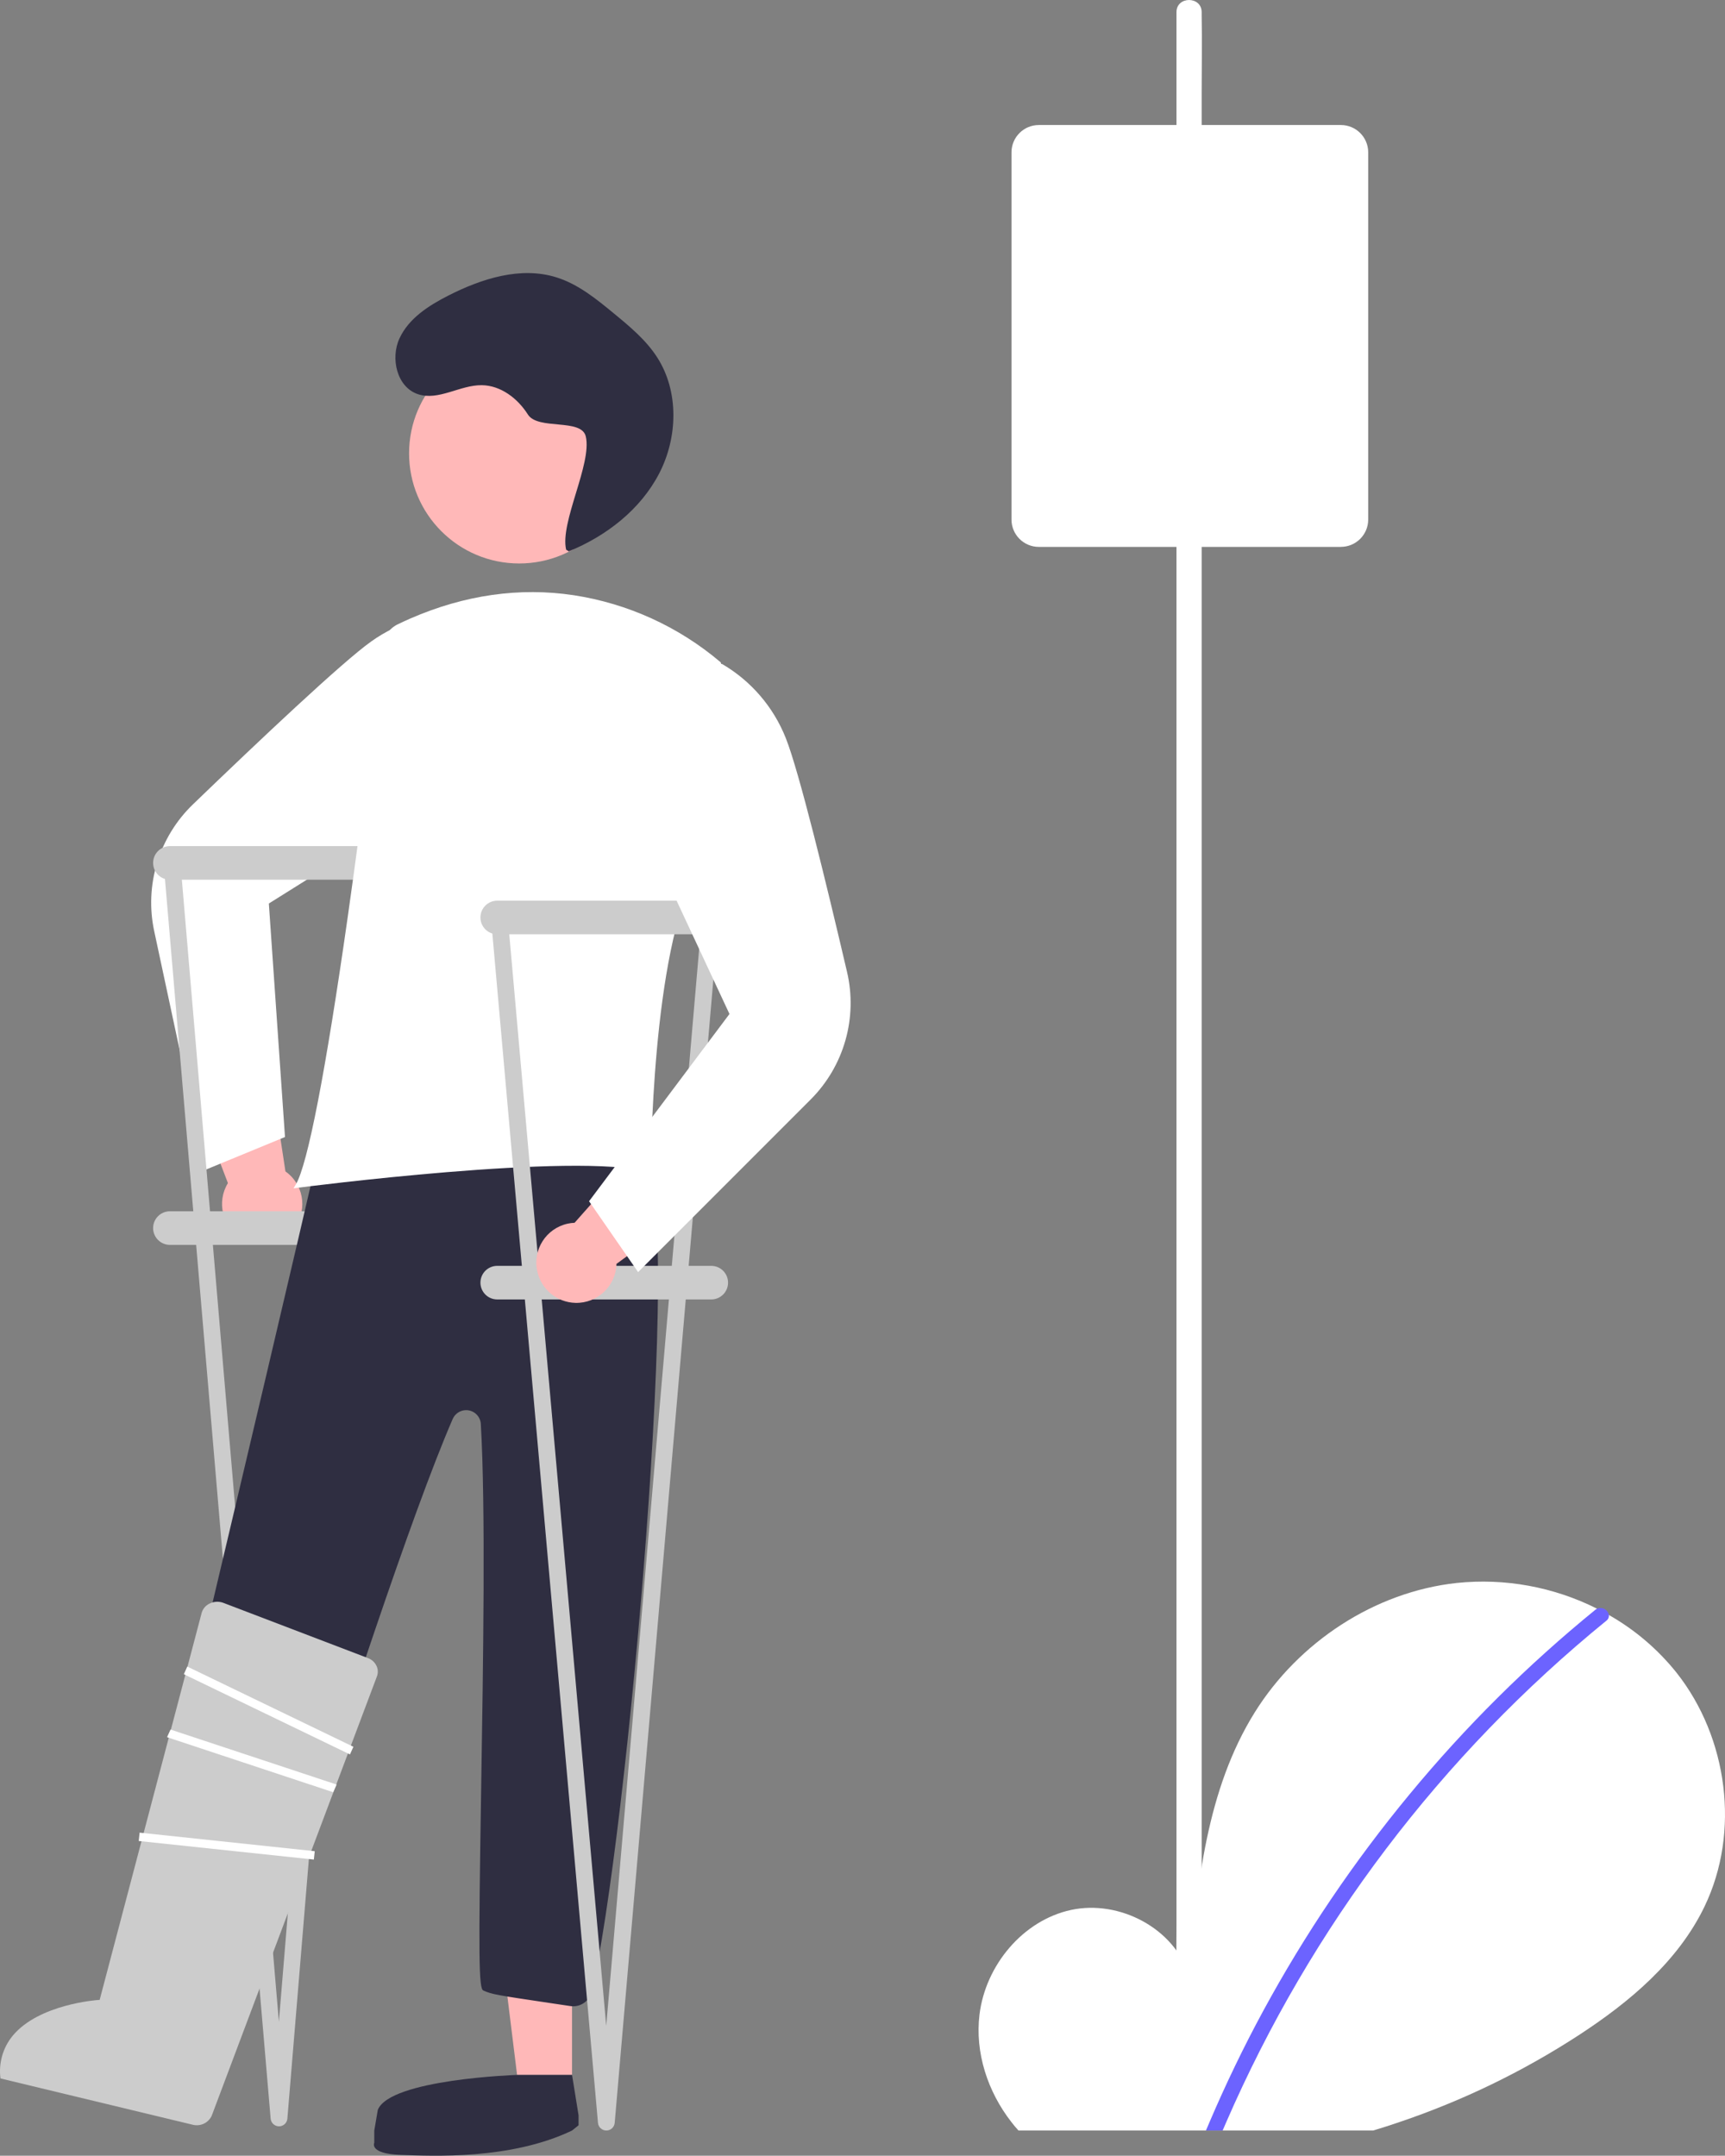 <svg xmlns="http://www.w3.org/2000/svg" id="Layer_2" data-name="Layer 2" viewBox="0 0 1130.06 1411.93"><rect x="0" y="0" width="1130.06" height="1411.93" fill="#808080" stroke="none"/><defs><style>      .cls-1 {        fill: #2f2e41;      }      .cls-2 {        fill: #fff;      }      .cls-3 {        fill: #6c63ff;      }      .cls-4 {        fill: #ffb8b8;      }      .cls-5 {        fill: #ccc;      }    </style></defs><g id="Layer_2-2" data-name="Layer 2"><g><g id="image"><g><path class="cls-2" d="m1116.66,1248.71c-17.32,35.96-49.24,62.71-82.7,84.46-36.57,23.75-75.97,42.82-117.28,56.77-5.66,1.95-11.38,3.77-17.13,5.5h-232.33c-1.62-1.76-3.16-3.6-4.62-5.5-15.56-19.93-23.97-45.47-20.92-70.49,3.93-32.14,28.34-61.66,59.96-68.48,31.64-6.85,67.71,12.04,77.33,42.97,5.28-59.6,11.38-121.68,43.05-172.43,28.7-45.94,78.38-78.82,132.21-84.7,31.66-3.3,63.6,2.55,92.04,16.85,2.61,1.32,5.2,2.69,7.73,4.12,17.07,9.68,32.13,22.53,44.37,37.86,33.57,42.5,41.79,104.28,18.28,153.07h0Z"></path><path class="cls-3" d="m1052.3,1061.55c-108.04,87.99-193.42,200.6-248.97,328.39-.8,1.81-1.59,3.66-2.37,5.5h-10.94c.77-1.84,1.54-3.68,2.34-5.5,10.58-24.74,22.27-49.05,35.11-72.72,27.32-50.34,59.46-97.9,95.97-142.02,36.49-44.18,77.25-84.65,121.68-120.83.35-.29.74-.53,1.15-.71,2.83-1.23,6.12.07,7.35,2.9.17.39.3.81.37,1.23.16,1.47-.49,2.92-1.7,3.77h0Z"></path><path class="cls-4" d="m190.3,807.13c10.25-10.14,10.34-26.67.2-36.92-1.08-1.09-2.26-2.09-3.51-2.98l-13.19-86.93-54.16,17.05,29.67,77.55c-7.56,12.37-3.65,28.53,8.72,36.09,10.35,6.32,23.69,4.73,32.26-3.86h.01Z"></path><path class="cls-2" d="m134.5,766.22l-33.41-156.03c-6.62-30.39,3.05-62.04,25.52-83.56,42.77-41.21,97.73-93.16,116.72-106.59,17.82-12.7,39.38-19.07,61.24-18.08l.46.05,28.74,27.16-62.61,103.06-95.04,59.55,10.58,152.93-52.19,21.5h0Z"></path><path class="cls-5" d="m111.31,554.19h140.2c6.07,0,11,4.92,11,11h0c0,6.07-4.92,11-11,11H111.31c-6.07,0-11-4.92-11-11h0c0-6.07,4.92-11,11-11Z"></path><path class="cls-5" d="m111.31,793.36h140.2c6.07,0,11,4.92,11,11h0c0,6.07-4.92,11-11,11H111.31c-6.07,0-11-4.92-11-11h0c0-6.07,4.92-11,11-11Z"></path><path class="cls-5" d="m182.78,1392.68c-2.85,0-5.22-2.18-5.48-5.01l-70.09-822.01c-.27-3.02,1.97-5.69,4.99-5.96s5.69,1.97,5.96,4.99l64.54,759.47,62.7-759.45c.26-3.03,2.93-5.27,5.95-5.01s5.27,2.93,5.01,5.95l-68.1,822.01c-.25,2.84-2.62,5.02-5.47,5.03h0Z"></path><circle class="cls-4" cx="340.13" cy="296.92" r="72.14"></circle><polygon class="cls-4" points="125.15 1359.72 90.85 1348.79 116.69 1211.26 167.33 1227.4 125.15 1359.72"></polygon><polygon class="cls-4" points="374.75 1359.01 338.74 1359.01 321.61 1220.13 374.75 1220.13 374.75 1359.01"></polygon><path class="cls-1" d="m373.69,1313.93l-12.15-1.81c-36.86-5.49-39.07-5.82-44.92-8.39-2.99-1.31-3.2-21.15-1.4-132.66,1.32-81.86,2.96-183.73-.23-238.42-.32-5.3-4.88-9.34-10.19-9.02-3.61.22-6.8,2.45-8.24,5.77-27.42,63.33-73.44,205.06-103.88,298.85-10.59,32.62-18.96,58.39-24.25,73.84-2.12,6.05-8.49,9.5-14.72,7.97-25.06-6.26-23.38-8.93-59.07-18.16-6.42-1.64-10.4-8.04-9.02-14.52,6.45-30.44,124.58-523.99,133.62-570.91,1.28-6.71,7.76-11.12,14.47-9.84.04,0,.07.01.11.02,26.6,5.36,42.77,11.04,69.06,16.54,28.36,5.93,57.68,12.07,86.29,17.79h0c2.85.57,5.4,2.14,7.2,4.41,7.08,8.94,17.57,13.96,28.68,19.27,7.49,3.58-9.48,3.26-2.96,8.42,26.42,20.91-11.57,445.61-34.53,541.53-1.53,6.22-7.54,10.26-13.88,9.32h0Z"></path><path class="cls-1" d="m370.88,360.04c-4.21-17.87,17.08-56.32,12.87-74.19-2.85-12.1-31.31-3.88-37.95-14.39s-17.76-19.03-30.2-19.17c-14.29-.16-28.35,10.44-41.89,5.86-13.69-4.63-18.06-23.38-12.01-36.5s19.09-21.48,31.97-28.04c21.93-11.16,47.47-19.31,70.94-11.92,14.19,4.46,26.05,14.13,37.54,23.59,10.47,8.62,21.11,17.44,28.42,28.85,14.33,22.36,13.47,52.5,1.22,76.07s-34.57,40.87-59.16,50.91"></path><path class="cls-2" d="m193.75,775.9c7.79-13.01,19.61-73.95,34.18-176.23,9.92-69.83,18.57-140.78,22.86-177.02.68-5.96,4.37-11.16,9.79-13.75,2.78-1.34,5.55-2.62,8.3-3.82,35.53-15.45,71.53-20.57,107.01-15.22,35.42,5.44,68.65,20.58,96,43.74l.32.3.08.43c.15.81,15.05,81.1-15.46,135.34-30.1,53.52-30.45,195.27-30.45,196.69v1.82l-1.75-.5c-46.82-13.38-227.7,10.03-229.52,10.27l-2.82.37,1.46-2.44v.02Z"></path><path class="cls-5" d="m325.74,589.92h140.21c6.07,0,11,4.92,11,11h0c0,6.07-4.92,11-11,11h-140.21c-6.07,0-11-4.92-11-11h0c0-6.07,4.92-11,11-11h0Z"></path><path class="cls-5" d="m325.74,829.1h140.21c6.07,0,11,4.92,11,11h0c0,6.07-4.92,11-11,11h-140.21c-6.07,0-11-4.92-11-11h0c0-6.07,4.92-11,11-11h0Z"></path><path class="cls-5" d="m397.22,1395.43c-2.85,0-5.23-2.18-5.48-5.01l-70.09-789.02c-.27-3.02,1.97-5.69,4.99-5.96s5.69,1.97,5.96,4.99l64.54,726.48,62.7-726.46c.26-3.03,2.93-5.27,5.95-5.01s5.27,2.93,5.01,5.95l-68.1,789.02c-.25,2.84-2.62,5.02-5.47,5.03h-.01Z"></path><path class="cls-4" d="m351.95,832.59c-3.1-14.08,5.81-28.01,19.89-31.11,1.5-.33,3.03-.53,4.57-.59l58.3-65.81,36.21,43.74-67.05,48.98c-.38,14.49-12.44,25.93-26.93,25.55-12.13-.32-22.46-8.9-24.99-20.77h0Z"></path><path class="cls-2" d="m385.9,786.78l91.98-122.64-47.43-101.64,3.44-120.54,38.89-7.18.41.21c18.89,11.05,33.53,28.11,41.59,48.45,8.64,21.6,26.55,95.07,40.06,152.9,7.18,30.27-1.91,62.09-23.98,84.01l-112.83,112.84-32.13-46.41Z"></path><path class="cls-5" d="m.32,1361.33l125.84,30.3c5.04,1.33,10.31-1.13,12.52-5.84l108.1-287.41c.96-2.23.97-4.76,0-7-1.1-2.51-3.18-4.46-5.76-5.39l-94.61-36.13c-3.02-1.16-6.4-.97-9.28.51-2.5,1.24-4.35,3.49-5.06,6.19h0l-66.78,253.32-.99.06c-.38.02-38.67,2.63-55.88,23.29-6.5,7.83-9.43,18.01-8.11,28.1h0Z"></path><rect class="cls-2" x="145.78" y="1151.46" width="5.5" height="115.37" transform="translate(-1069.53 1229.41) rotate(-83.95)"></rect><polygon class="cls-2" points="218.26 1173.85 109.44 1137.81 111.7 1132.81 220.52 1168.84 218.26 1173.85"></polygon><polygon class="cls-2" points="229.26 1149.11 120.44 1096.57 122.69 1091.56 231.51 1144.1 229.26 1149.11"></polygon><path class="cls-2" d="m787.22,1314.07V60.99c0-16.92.32-33.88,0-50.8-.01-.74,0-1.48,0-2.22,0-10.61-16.5-10.63-16.5,0v1253.09c0,16.92-.32,33.88,0,50.8.01.74,0,1.48,0,2.22,0,10.61,16.5,10.63,16.5,0h0Z"></path><path class="cls-2" d="m878.45,358.2h-197.94c-9.86-.01-17.86-8.01-17.87-17.87V99.76c.01-9.86,8.01-17.86,17.87-17.87h197.94c9.86.01,17.86,8.01,17.87,17.87v240.55c-.01,9.86-8.01,17.86-17.87,17.87h0Z"></path></g></g><path class="cls-1" d="m374.75,1359.01h-36.01s-83.17,2.75-91.24,22.9l-2.31,13.54v8.04s-3.6,7.19,17.27,7.91,72.05,3.33,112.29-15.96l4.27-3.44v-6.53l-4.27-26.46Z"></path></g></g></svg>